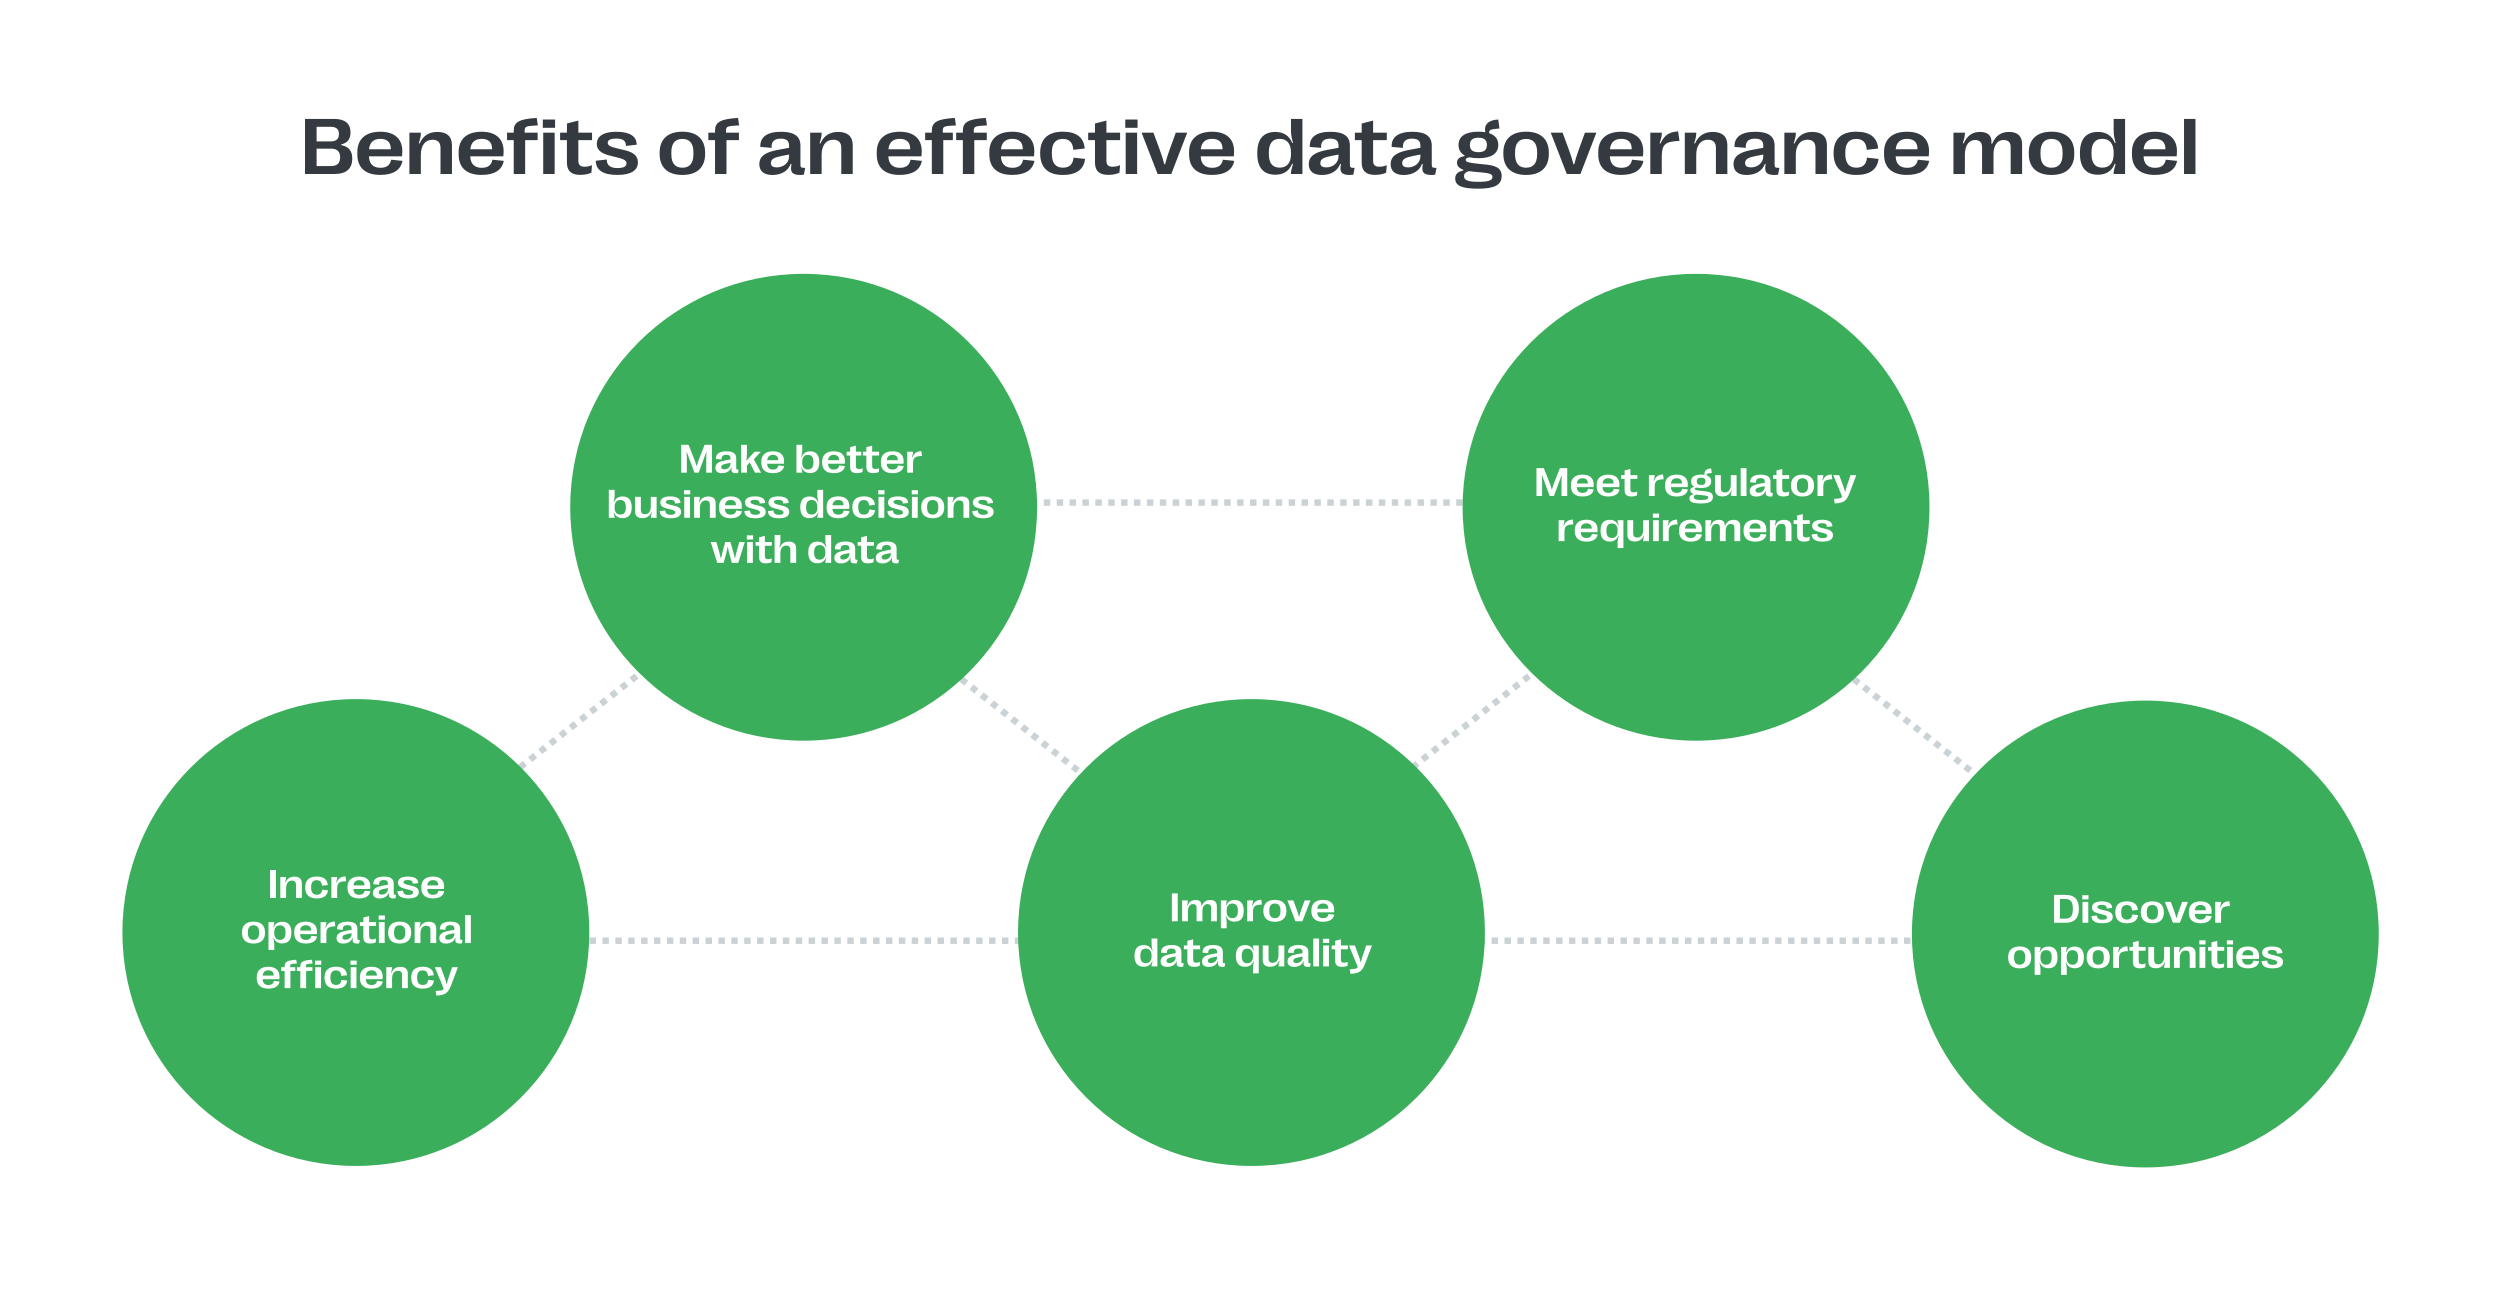 <?xml version="1.0" encoding="UTF-8"?>
<svg xmlns="http://www.w3.org/2000/svg" width="776" height="400" viewBox="0 0 776 400" fill="none">
  <rect width="776" height="400" fill="white"></rect>
  <line x1="320" y1="156" x2="454" y2="156" stroke="#CBD2D5" stroke-width="2" stroke-dasharray="2 2"></line>
  <line x1="459" y1="292" x2="593" y2="292" stroke="#CBD2D5" stroke-width="2" stroke-dasharray="2 2"></line>
  <line x1="183" y1="292" x2="317" y2="292" stroke="#CBD2D5" stroke-width="2" stroke-dasharray="2 2"></line>
  <line x1="161.383" y1="238.213" x2="198.383" y2="209.213" stroke="#CBD2D5" stroke-width="2" stroke-dasharray="2 2"></line>
  <line y1="-1" x2="47.011" y2="-1" transform="matrix(0.787 0.617 0.617 -0.787 299 210)" stroke="#CBD2D5" stroke-width="2" stroke-dasharray="2 2"></line>
  <line x1="438.383" y1="238.213" x2="475.383" y2="209.213" stroke="#CBD2D5" stroke-width="2" stroke-dasharray="2 2"></line>
  <line y1="-1" x2="47.011" y2="-1" transform="matrix(0.787 0.617 0.617 -0.787 576 210)" stroke="#CBD2D5" stroke-width="2" stroke-dasharray="2 2"></line>
  <circle cx="249.457" cy="157.457" r="72.457" fill="#3BAE5B"></circle>
  <path d="M213.191 146.72H211.441V138.064H213.722L215.478 142.504C215.726 143.128 215.936 143.765 216.165 144.587H216.294C216.529 143.765 216.74 143.128 216.981 142.51L218.712 138.064H220.993V146.72H219.213V142.374C219.213 141.749 219.231 141.218 219.305 140.457L219.182 140.439L216.869 146.72H215.553L213.234 140.432L213.104 140.451C213.172 141.218 213.191 141.749 213.191 142.374V146.72ZM224.091 146.881C222.787 146.881 222.057 146.269 222.057 145.199V145.174C222.057 143.814 223.219 143.258 224.975 142.93L226.731 142.609V142.244C226.731 141.496 226.311 141.168 225.42 141.168C224.425 141.168 223.918 141.619 223.992 142.615L222.218 142.466C222.125 140.958 223.244 140.086 225.457 140.086C227.541 140.086 228.518 140.791 228.518 142.262V145.236C228.518 145.694 228.604 145.756 229.266 145.768L229.056 146.837C228.907 146.862 228.722 146.881 228.543 146.881C227.127 146.881 226.879 146.361 227.114 145.162L226.991 145.131C226.595 146.232 225.538 146.881 224.091 146.881ZM224.808 145.687C225.835 145.687 226.731 144.97 226.731 143.969V143.666L225.587 143.888C224.45 144.111 223.875 144.358 223.875 145.001V145.026C223.875 145.471 224.202 145.687 224.808 145.687ZM231.845 146.72H230.045V138.064H231.845V140.816C231.845 141.626 231.795 142.139 231.647 142.868L231.752 142.924L234.206 140.228H236.154L233.99 142.578L236.24 146.72H234.367L232.716 143.567L231.845 144.482V146.72ZM241.62 144.476L243.406 144.661C243.122 146.126 241.923 146.868 239.901 146.868C237.601 146.868 236.309 145.762 236.309 143.653V143.295C236.309 141.236 237.601 140.08 239.926 140.08C242.139 140.08 243.382 141.187 243.382 143.14C243.382 143.406 243.363 143.647 243.332 143.95H238.133C238.176 145.174 238.844 145.749 239.938 145.749C240.872 145.749 241.453 145.378 241.62 144.476ZM239.932 141.199C238.868 141.199 238.244 141.762 238.145 142.837H241.564V142.738C241.564 141.743 240.989 141.199 239.932 141.199ZM251.476 146.837C250.14 146.837 249.269 146.219 248.83 145.1L248.7 145.143C248.91 145.824 249.021 146.361 249.028 146.72H247.21V138.064H249.009V139.826C249.009 140.507 248.916 141.057 248.694 141.805L248.817 141.854C249.256 140.741 250.134 140.099 251.476 140.099C253.331 140.099 254.307 141.23 254.307 143.394V143.548C254.307 145.706 253.331 146.837 251.476 146.837ZM250.796 145.725C251.909 145.725 252.496 145.014 252.496 143.61V143.326C252.496 141.916 251.909 141.199 250.796 141.199C249.64 141.199 249.009 141.953 249.009 143.357V143.579C249.009 144.977 249.64 145.725 250.796 145.725ZM260.503 144.476L262.29 144.661C262.005 146.126 260.806 146.868 258.784 146.868C256.484 146.868 255.192 145.762 255.192 143.653V143.295C255.192 141.236 256.484 140.08 258.809 140.08C261.022 140.08 262.265 141.187 262.265 143.14C262.265 143.406 262.246 143.647 262.215 143.95H257.016C257.059 145.174 257.727 145.749 258.821 145.749C259.755 145.749 260.336 145.378 260.503 144.476ZM258.815 141.199C257.752 141.199 257.127 141.762 257.028 142.837H260.447V142.738C260.447 141.743 259.872 141.199 258.815 141.199ZM265.944 146.862C264.553 146.862 263.867 146.238 263.867 144.927V141.403H262.797V140.228H263.867V138.788L265.666 138.324V140.228H267.335V141.403H265.666V144.63C265.666 145.31 265.975 145.595 266.63 145.595C266.995 145.595 267.409 145.508 267.811 145.341L267.712 146.522C267.261 146.732 266.63 146.862 265.944 146.862ZM270.99 146.862C269.598 146.862 268.912 146.238 268.912 144.927V141.403H267.843V140.228H268.912V138.788L270.711 138.324V140.228H272.863V141.403H270.711V144.63C270.711 145.31 271.02 145.582 271.676 145.582C272.041 145.582 272.455 145.508 272.857 145.341L272.758 146.522C272.306 146.732 271.676 146.862 270.99 146.862ZM278.731 144.476L280.517 144.661C280.233 146.126 279.034 146.868 277.012 146.868C274.712 146.868 273.42 145.762 273.42 143.653V143.295C273.42 141.236 274.712 140.08 277.037 140.08C279.25 140.08 280.493 141.187 280.493 143.14C280.493 143.406 280.474 143.647 280.443 143.95H275.244C275.287 145.174 275.955 145.749 277.049 145.749C277.983 145.749 278.564 145.378 278.731 144.476ZM277.043 141.199C275.979 141.199 275.355 141.762 275.256 142.837H278.675V142.738C278.675 141.743 278.1 141.199 277.043 141.199ZM283.399 146.72H281.6V140.228H283.405C283.418 140.673 283.35 141.02 283.059 141.885L283.176 141.941C283.844 140.593 284.518 140.136 285.971 140.024L286.181 141.52C283.9 141.613 283.399 142.077 283.399 144.018V146.72ZM193.244 160.837C191.909 160.837 191.037 160.219 190.598 159.1L190.468 159.143C190.678 159.824 190.79 160.361 190.796 160.72H188.978V152.064H190.777V153.826C190.777 154.507 190.684 155.057 190.462 155.805L190.585 155.854C191.024 154.741 191.902 154.099 193.244 154.099C195.099 154.099 196.076 155.23 196.076 157.394V157.548C196.076 159.706 195.099 160.837 193.244 160.837ZM192.564 159.725C193.677 159.725 194.264 159.014 194.264 157.61V157.326C194.264 155.916 193.677 155.199 192.564 155.199C191.408 155.199 190.777 155.953 190.777 157.357V157.579C190.777 158.977 191.408 159.725 192.564 159.725ZM202.011 154.228H203.81V160.72H202.005C202.005 160.238 202.092 159.799 202.345 159.063L202.215 159.007C201.659 160.244 200.75 160.837 199.402 160.837C197.919 160.837 197.121 160.12 197.121 158.76V154.228H198.92V158.327C198.92 159.168 199.341 159.613 200.188 159.613C201.325 159.613 202.011 158.704 202.011 157.245V154.228ZM208.194 160.868C205.932 160.868 204.819 160.133 204.782 158.643L206.513 158.445C206.5 159.354 207.088 159.793 208.188 159.793C209.122 159.793 209.623 159.551 209.623 159.075C209.623 158.531 209.054 158.346 208.04 158.092L207.02 157.839C206 157.585 204.949 157.134 204.949 156.027C204.949 154.797 205.969 154.086 208.009 154.086C210.148 154.086 211.212 154.791 211.218 156.12L209.524 156.312C209.555 155.465 209.023 155.156 208.009 155.156C207.131 155.156 206.667 155.366 206.667 155.817C206.667 156.25 207.143 156.466 208.17 156.701L209.184 156.942C210.21 157.184 211.409 157.573 211.409 158.896C211.409 160.151 210.346 160.868 208.194 160.868ZM214.254 153.462H212.325V152.163H214.254V153.462ZM214.186 160.72H212.387V154.228H214.186V160.72ZM217.253 160.72H215.454V154.228H217.259C217.259 154.711 217.173 155.15 216.925 155.885L217.049 155.941C217.605 154.704 218.514 154.111 219.862 154.111C221.346 154.111 222.143 154.828 222.143 156.188V160.72H220.344V156.621C220.344 155.78 219.924 155.335 219.077 155.335C217.939 155.335 217.253 156.244 217.253 157.703V160.72ZM228.5 158.476L230.286 158.661C230.002 160.126 228.802 160.868 226.781 160.868C224.481 160.868 223.189 159.762 223.189 157.653V157.295C223.189 155.236 224.481 154.08 226.806 154.08C229.019 154.08 230.262 155.187 230.262 157.14C230.262 157.406 230.243 157.647 230.212 157.95H225.013C225.056 159.174 225.724 159.749 226.818 159.749C227.751 159.749 228.333 159.378 228.5 158.476ZM226.812 155.199C225.748 155.199 225.124 155.762 225.025 156.837H228.444V156.738C228.444 155.743 227.869 155.199 226.812 155.199ZM234.472 160.868C232.21 160.868 231.097 160.133 231.06 158.643L232.791 158.445C232.778 159.354 233.366 159.793 234.466 159.793C235.4 159.793 235.901 159.551 235.901 159.075C235.901 158.531 235.332 158.346 234.318 158.092L233.298 157.839C232.278 157.585 231.227 157.134 231.227 156.027C231.227 154.797 232.247 154.086 234.287 154.086C236.426 154.086 237.49 154.791 237.496 156.12L235.802 156.312C235.833 155.465 235.301 155.156 234.287 155.156C233.409 155.156 232.945 155.366 232.945 155.817C232.945 156.25 233.421 156.466 234.448 156.701L235.462 156.942C236.488 157.184 237.687 157.573 237.687 158.896C237.687 160.151 236.624 160.868 234.472 160.868ZM241.781 160.868C239.518 160.868 238.405 160.133 238.368 158.643L240.099 158.445C240.087 159.354 240.674 159.793 241.775 159.793C242.708 159.793 243.209 159.551 243.209 159.075C243.209 158.531 242.64 158.346 241.626 158.092L240.606 157.839C239.586 157.585 238.535 157.134 238.535 156.027C238.535 154.797 239.555 154.086 241.595 154.086C243.734 154.086 244.798 154.791 244.804 156.12L243.11 156.312C243.141 155.465 242.609 155.156 241.595 155.156C240.717 155.156 240.254 155.366 240.254 155.817C240.254 156.25 240.73 156.466 241.756 156.701L242.77 156.942C243.796 157.184 244.996 157.573 244.996 158.896C244.996 160.151 243.932 160.868 241.781 160.868ZM251.235 160.837C249.38 160.837 248.403 159.706 248.403 157.548V157.394C248.403 155.23 249.38 154.111 251.235 154.111C252.577 154.111 253.455 154.741 253.893 155.854L254.017 155.805C253.795 155.057 253.702 154.507 253.702 153.826V152.064H255.501V160.72H253.683C253.689 160.361 253.801 159.824 254.011 159.143L253.881 159.1C253.442 160.219 252.57 160.837 251.235 160.837ZM251.915 159.725C253.077 159.725 253.702 158.977 253.702 157.579V157.357C253.702 155.953 253.077 155.199 251.915 155.199C250.802 155.199 250.221 155.916 250.221 157.326V157.61C250.221 159.014 250.802 159.725 251.915 159.725ZM261.888 158.476L263.675 158.661C263.39 160.126 262.191 160.868 260.169 160.868C257.869 160.868 256.577 159.762 256.577 157.653V157.295C256.577 155.236 257.869 154.08 260.194 154.08C262.407 154.08 263.65 155.187 263.65 157.14C263.65 157.406 263.631 157.647 263.601 157.95H258.401C258.444 159.174 259.112 159.749 260.206 159.749C261.14 159.749 261.721 159.378 261.888 158.476ZM260.2 155.199C259.137 155.199 258.512 155.762 258.413 156.837H261.832V156.738C261.832 155.743 261.257 155.199 260.2 155.199ZM268.139 160.875C265.784 160.875 264.566 159.712 264.566 157.487V157.406C264.566 155.218 265.796 154.074 268.133 154.074C270.284 154.074 271.434 154.983 271.57 156.72L269.777 156.924C269.697 155.774 269.159 155.211 268.127 155.211C266.995 155.211 266.408 155.91 266.408 157.295V157.598C266.408 159.014 267.002 159.731 268.145 159.731C269.165 159.731 269.734 159.193 269.808 158.154L271.626 158.352C271.447 160.009 270.26 160.875 268.139 160.875ZM274.551 153.462H272.622V152.163H274.551V153.462ZM274.483 160.72H272.684V154.228H274.483V160.72ZM278.867 160.868C276.604 160.868 275.491 160.133 275.454 158.643L277.185 158.445C277.173 159.354 277.76 159.793 278.861 159.793C279.794 159.793 280.295 159.551 280.295 159.075C280.295 158.531 279.726 158.346 278.712 158.092L277.692 157.839C276.672 157.585 275.621 157.134 275.621 156.027C275.621 154.797 276.641 154.086 278.681 154.086C280.821 154.086 281.884 154.791 281.89 156.12L280.196 156.312C280.227 155.465 279.695 155.156 278.681 155.156C277.804 155.156 277.34 155.366 277.34 155.817C277.34 156.25 277.816 156.466 278.842 156.701L279.856 156.942C280.882 157.184 282.082 157.573 282.082 158.896C282.082 160.151 281.018 160.868 278.867 160.868ZM284.926 153.462H282.997V152.163H284.926V153.462ZM284.858 160.72H283.059V154.228H284.858V160.72ZM289.514 160.875C287.258 160.875 285.935 159.737 285.935 157.561V157.388C285.935 155.211 287.258 154.074 289.514 154.074C291.759 154.074 293.088 155.211 293.088 157.388V157.561C293.088 159.737 291.759 160.875 289.514 160.875ZM289.514 159.737C290.603 159.737 291.246 159.082 291.246 157.653V157.295C291.246 155.867 290.603 155.211 289.514 155.211C288.42 155.211 287.777 155.867 287.777 157.295V157.653C287.777 159.082 288.42 159.737 289.514 159.737ZM295.963 160.72H294.164V154.228H295.97C295.97 154.711 295.883 155.15 295.636 155.885L295.759 155.941C296.316 154.704 297.225 154.111 298.572 154.111C300.056 154.111 300.854 154.828 300.854 156.188V160.72H299.055V156.621C299.055 155.78 298.634 155.335 297.787 155.335C296.65 155.335 295.963 156.244 295.963 157.703V160.72ZM305.207 160.868C302.944 160.868 301.831 160.133 301.794 158.643L303.525 158.445C303.513 159.354 304.1 159.793 305.201 159.793C306.134 159.793 306.635 159.551 306.635 159.075C306.635 158.531 306.066 158.346 305.052 158.092L304.032 157.839C303.012 157.585 301.961 157.134 301.961 156.027C301.961 154.797 302.981 154.086 305.021 154.086C307.16 154.086 308.224 154.791 308.23 156.12L306.536 156.312C306.567 155.465 306.035 155.156 305.021 155.156C304.143 155.156 303.68 155.366 303.68 155.817C303.68 156.25 304.156 156.466 305.182 156.701L306.196 156.942C307.222 157.184 308.422 157.573 308.422 158.896C308.422 160.151 307.358 160.868 305.207 160.868ZM224.617 174.72H222.639L220.605 168.228H222.36L223.282 171.443C223.461 172.061 223.584 172.575 223.708 173.218H223.832C223.949 172.575 224.061 172.074 224.234 171.449L225.118 168.228H226.725L227.646 171.462C227.819 172.086 227.943 172.581 228.054 173.211H228.184C228.296 172.581 228.413 172.074 228.586 171.449L229.483 168.228H231.183L229.155 174.72H227.17L226.323 171.629C226.187 171.153 226.076 170.609 225.952 169.848H225.829C225.711 170.609 225.594 171.159 225.464 171.635L224.617 174.72ZM233.755 167.462H231.826V166.163H233.755V167.462ZM233.687 174.72H231.888V168.228H233.687V174.72ZM237.688 174.862C236.297 174.862 235.611 174.238 235.611 172.927V169.403H234.541V168.228H235.611V166.788L237.41 166.324V168.228H239.561V169.403H237.41V172.63C237.41 173.31 237.719 173.582 238.374 173.582C238.739 173.582 239.153 173.508 239.555 173.341L239.456 174.522C239.005 174.732 238.374 174.862 237.688 174.862ZM242.233 174.72H240.434V166.064H242.233V168.068C242.233 168.68 242.14 169.193 241.899 169.885L242.029 169.935C242.567 168.704 243.482 168.111 244.842 168.111C246.319 168.111 247.123 168.828 247.123 170.188V174.72H245.324V170.621C245.324 169.78 244.904 169.347 244.057 169.347C242.913 169.347 242.233 170.244 242.233 171.703V174.72ZM253.721 174.837C251.866 174.837 250.889 173.706 250.889 171.548V171.394C250.889 169.23 251.866 168.111 253.721 168.111C255.063 168.111 255.94 168.741 256.379 169.854L256.503 169.805C256.28 169.057 256.188 168.507 256.188 167.826V166.064H257.987V174.72H256.169C256.175 174.361 256.287 173.824 256.497 173.143L256.367 173.1C255.928 174.219 255.056 174.837 253.721 174.837ZM254.401 173.725C255.563 173.725 256.188 172.977 256.188 171.579V171.357C256.188 169.953 255.563 169.199 254.401 169.199C253.288 169.199 252.707 169.916 252.707 171.326V171.61C252.707 173.014 253.288 173.725 254.401 173.725ZM261.017 174.881C259.712 174.881 258.983 174.269 258.983 173.199V173.174C258.983 171.814 260.145 171.258 261.901 170.93L263.657 170.609V170.244C263.657 169.496 263.236 169.168 262.346 169.168C261.351 169.168 260.844 169.619 260.918 170.615L259.144 170.466C259.051 168.958 260.17 168.086 262.383 168.086C264.467 168.086 265.444 168.791 265.444 170.262V173.236C265.444 173.694 265.53 173.756 266.192 173.768L265.981 174.837C265.833 174.862 265.648 174.881 265.468 174.881C264.052 174.881 263.805 174.361 264.04 173.162L263.916 173.131C263.521 174.232 262.464 174.881 261.017 174.881ZM261.734 173.687C262.76 173.687 263.657 172.97 263.657 171.969V171.666L262.513 171.888C261.375 172.111 260.801 172.358 260.801 173.001V173.026C260.801 173.471 261.128 173.687 261.734 173.687ZM269.37 174.862C267.979 174.862 267.293 174.238 267.293 172.927V169.403H266.223V168.228H267.293V166.788L269.092 166.324V168.228H271.243V169.403H269.092V172.63C269.092 173.31 269.401 173.582 270.056 173.582C270.421 173.582 270.835 173.508 271.237 173.341L271.138 174.522C270.687 174.732 270.056 174.862 269.37 174.862ZM273.878 174.881C272.573 174.881 271.844 174.269 271.844 173.199V173.174C271.844 171.814 273.006 171.258 274.762 170.93L276.518 170.609V170.244C276.518 169.496 276.097 169.168 275.207 169.168C274.212 169.168 273.705 169.619 273.779 170.615L272.004 170.466C271.912 168.958 273.031 168.086 275.244 168.086C277.328 168.086 278.304 168.791 278.304 170.262V173.236C278.304 173.694 278.391 173.756 279.052 173.768L278.842 174.837C278.694 174.862 278.508 174.881 278.329 174.881C276.913 174.881 276.666 174.361 276.901 173.162L276.777 173.131C276.382 174.232 275.324 174.881 273.878 174.881ZM274.595 173.687C275.621 173.687 276.518 172.97 276.518 171.969V171.666L275.374 171.888C274.236 172.111 273.661 172.358 273.661 173.001V173.026C273.661 173.471 273.989 173.687 274.595 173.687Z" fill="white"></path>
  <circle cx="526.457" cy="157.457" r="72.457" fill="#3BAE5B"></circle>
  <path d="M478.665 153.966H476.915V145.31H479.197L480.953 149.749C481.2 150.374 481.41 151.01 481.639 151.833H481.769C482.004 151.01 482.214 150.374 482.455 149.755L484.186 145.31H486.467V153.966H484.687V149.619C484.687 148.995 484.705 148.463 484.779 147.703L484.656 147.684L482.344 153.966H481.027L478.708 147.678L478.578 147.697C478.646 148.463 478.665 148.995 478.665 149.619V153.966ZM492.922 151.721L494.709 151.907C494.425 153.372 493.225 154.114 491.204 154.114C488.904 154.114 487.612 153.007 487.612 150.899V150.541C487.612 148.482 488.904 147.326 491.228 147.326C493.442 147.326 494.684 148.432 494.684 150.386C494.684 150.652 494.666 150.893 494.635 151.196H489.436C489.479 152.42 490.146 152.995 491.241 152.995C492.174 152.995 492.756 152.624 492.922 151.721ZM491.235 148.445C490.171 148.445 489.547 149.007 489.448 150.083H492.867V149.984C492.867 148.989 492.292 148.445 491.235 148.445ZM500.911 151.721L502.698 151.907C502.413 153.372 501.214 154.114 499.192 154.114C496.892 154.114 495.6 153.007 495.6 150.899V150.541C495.6 148.482 496.892 147.326 499.217 147.326C501.43 147.326 502.673 148.432 502.673 150.386C502.673 150.652 502.654 150.893 502.623 151.196H497.424C497.467 152.42 498.135 152.995 499.229 152.995C500.163 152.995 500.744 152.624 500.911 151.721ZM499.223 148.445C498.16 148.445 497.535 149.007 497.436 150.083H500.855V149.984C500.855 148.989 500.28 148.445 499.223 148.445ZM506.352 154.108C504.961 154.108 504.275 153.483 504.275 152.173V148.649H503.205V147.474H504.275V146.034L506.074 145.57V147.474H508.225V148.649H506.074V151.876C506.074 152.556 506.383 152.828 507.038 152.828C507.403 152.828 507.817 152.754 508.219 152.587L508.12 153.768C507.669 153.978 507.038 154.108 506.352 154.108ZM513.618 153.966H511.819V147.474H513.624C513.636 147.919 513.568 148.265 513.278 149.131L513.395 149.187C514.063 147.839 514.737 147.381 516.19 147.27L516.4 148.766C514.118 148.859 513.618 149.323 513.618 151.264V153.966ZM522.144 151.721L523.931 151.907C523.646 153.372 522.447 154.114 520.425 154.114C518.125 154.114 516.833 153.007 516.833 150.899V150.541C516.833 148.482 518.125 147.326 520.45 147.326C522.663 147.326 523.906 148.432 523.906 150.386C523.906 150.652 523.887 150.893 523.856 151.196H518.657C518.7 152.42 519.368 152.995 520.462 152.995C521.396 152.995 521.977 152.624 522.144 151.721ZM520.456 148.445C519.393 148.445 518.768 149.007 518.669 150.083H522.088V149.984C522.088 148.989 521.513 148.445 520.456 148.445ZM527.733 152.334L529.106 152.476C530.472 152.612 531.684 152.89 531.684 154.269C531.684 155.678 530.621 156.278 527.95 156.278C525.409 156.278 524.383 155.802 524.383 154.677C524.383 154.04 524.741 153.607 525.656 153.422V153.31C525.032 153.082 524.661 152.729 524.661 152.191C524.661 151.629 525.05 151.276 525.854 151.165V151.048C525.223 150.695 524.902 150.145 524.902 149.403C524.902 148.049 525.99 147.32 528.036 147.32C528.432 147.32 528.791 147.344 529.112 147.4C528.871 146.262 529.539 145.477 531.146 145.403L531.338 146.819C529.996 146.918 529.662 147.01 529.718 147.548C530.664 147.864 531.152 148.488 531.152 149.403C531.152 150.757 530.077 151.487 528.036 151.487C527.523 151.487 527.066 151.443 526.676 151.351C526.219 151.4 526.033 151.517 526.033 151.74C526.033 152.043 526.361 152.191 527.733 152.334ZM528.036 148.265C527.121 148.265 526.689 148.63 526.689 149.403C526.689 150.182 527.121 150.541 528.036 150.541C528.939 150.541 529.366 150.182 529.366 149.403C529.366 148.63 528.939 148.265 528.036 148.265ZM528.049 155.202C529.65 155.202 530.237 154.961 530.237 154.436C530.237 154.015 529.897 153.842 528.506 153.718L527.121 153.595C526.911 153.576 526.713 153.551 526.528 153.521C525.959 153.7 525.761 153.953 525.761 154.306C525.761 154.949 526.398 155.202 528.049 155.202ZM537.243 147.474H539.042V153.966H537.237C537.237 153.483 537.323 153.045 537.577 152.309L537.447 152.253C536.89 153.49 535.982 154.083 534.634 154.083C533.15 154.083 532.352 153.366 532.352 152.006V147.474H534.151V151.573C534.151 152.414 534.572 152.859 535.419 152.859C536.556 152.859 537.243 151.95 537.243 150.491V147.474ZM542.109 153.966H540.31V145.31H542.109V153.966ZM545.139 154.126C543.834 154.126 543.105 153.514 543.105 152.445V152.42C543.105 151.06 544.267 150.503 546.023 150.176L547.779 149.854V149.49C547.779 148.741 547.359 148.414 546.468 148.414C545.473 148.414 544.966 148.865 545.04 149.861L543.266 149.712C543.173 148.204 544.292 147.332 546.505 147.332C548.589 147.332 549.566 148.037 549.566 149.508V152.482C549.566 152.939 549.652 153.001 550.314 153.014L550.104 154.083C549.955 154.108 549.77 154.126 549.59 154.126C548.175 154.126 547.927 153.607 548.162 152.408L548.039 152.377C547.643 153.477 546.586 154.126 545.139 154.126ZM545.856 152.933C546.882 152.933 547.779 152.216 547.779 151.214V150.912L546.635 151.134C545.498 151.357 544.923 151.604 544.923 152.247V152.272C544.923 152.717 545.25 152.933 545.856 152.933ZM553.492 154.108C552.101 154.108 551.415 153.483 551.415 152.173V148.649H550.345V147.474H551.415V146.034L553.214 145.57V147.474H555.365V148.649H553.214V151.876C553.214 152.556 553.523 152.828 554.178 152.828C554.543 152.828 554.957 152.754 555.359 152.587L555.26 153.768C554.809 153.978 554.178 154.108 553.492 154.108ZM559.502 154.12C557.246 154.12 555.922 152.983 555.922 150.806V150.633C555.922 148.457 557.246 147.32 559.502 147.32C561.746 147.32 563.076 148.457 563.076 150.633V150.806C563.076 152.983 561.746 154.12 559.502 154.12ZM559.502 152.983C560.59 152.983 561.233 152.327 561.233 150.899V150.541C561.233 149.112 560.59 148.457 559.502 148.457C558.408 148.457 557.765 149.112 557.765 150.541V150.899C557.765 152.327 558.408 152.983 559.502 152.983ZM565.951 153.966H564.152V147.474H565.957C565.97 147.919 565.902 148.265 565.611 149.131L565.728 149.187C566.396 147.839 567.07 147.381 568.523 147.27L568.733 148.766C566.452 148.859 565.951 149.323 565.951 151.264V153.966ZM569.5 156.278L569.303 154.844L570.44 154.757C571.343 154.689 571.572 154.553 571.67 154.293L571.757 154.028L569.037 147.474H570.891L572.184 150.973C572.388 151.53 572.53 152.031 572.647 152.606H572.771C572.895 152.031 573.031 151.53 573.222 150.973L574.403 147.474H576.196L574.026 153.224C573.099 155.561 572.227 156.123 569.5 156.278ZM485.603 167.966H483.804V161.474H485.609C485.621 161.919 485.553 162.265 485.263 163.131L485.38 163.187C486.048 161.839 486.722 161.381 488.175 161.27L488.385 162.766C486.103 162.859 485.603 163.323 485.603 165.264V167.966ZM494.129 165.721L495.916 165.907C495.631 167.372 494.432 168.114 492.41 168.114C490.11 168.114 488.818 167.007 488.818 164.899V164.541C488.818 162.482 490.11 161.326 492.435 161.326C494.648 161.326 495.891 162.432 495.891 164.386C495.891 164.652 495.872 164.893 495.841 165.196H490.642C490.685 166.42 491.353 166.995 492.447 166.995C493.381 166.995 493.962 166.624 494.129 165.721ZM492.441 162.445C491.378 162.445 490.753 163.007 490.654 164.083H494.073V163.984C494.073 162.989 493.498 162.445 492.441 162.445ZM499.638 161.357C500.974 161.357 501.845 161.975 502.284 163.094L502.414 163.051C502.204 162.371 502.093 161.833 502.086 161.474H503.904V170.13H502.105V168.368C502.105 167.687 502.198 167.137 502.42 166.389L502.297 166.34C501.858 167.453 500.98 168.096 499.638 168.096C497.783 168.096 496.807 166.964 496.807 164.8V164.646C496.807 162.488 497.783 161.357 499.638 161.357ZM500.318 162.469C499.205 162.469 498.624 163.18 498.624 164.584V164.868C498.624 166.278 499.205 166.995 500.318 166.995C501.48 166.995 502.105 166.241 502.105 164.837V164.615C502.105 163.218 501.48 162.469 500.318 162.469ZM510.031 161.474H511.831V167.966H510.025C510.025 167.483 510.112 167.045 510.365 166.309L510.236 166.253C509.679 167.49 508.77 168.083 507.422 168.083C505.939 168.083 505.141 167.366 505.141 166.006V161.474H506.94V165.573C506.94 166.414 507.361 166.859 508.208 166.859C509.345 166.859 510.031 165.95 510.031 164.491V161.474ZM514.966 160.707H513.037V159.409H514.966V160.707ZM514.898 167.966H513.099V161.474H514.898V167.966ZM517.965 167.966H516.166V161.474H517.971C517.983 161.919 517.915 162.265 517.625 163.131L517.742 163.187C518.41 161.839 519.084 161.381 520.537 161.27L520.747 162.766C518.466 162.859 517.965 163.323 517.965 165.264V167.966ZM526.491 165.721L528.278 165.907C527.993 167.372 526.794 168.114 524.772 168.114C522.472 168.114 521.18 167.007 521.18 164.899V164.541C521.18 162.482 522.472 161.326 524.797 161.326C527.01 161.326 528.253 162.432 528.253 164.386C528.253 164.652 528.235 164.893 528.204 165.196H523.004C523.047 166.42 523.715 166.995 524.809 166.995C525.743 166.995 526.324 166.624 526.491 165.721ZM524.803 162.445C523.74 162.445 523.115 163.007 523.017 164.083H526.435V163.984C526.435 162.989 525.86 162.445 524.803 162.445ZM531.159 167.966H529.36V161.474H531.166C531.178 161.894 531.098 162.309 530.832 163.119L530.955 163.168C531.561 161.894 532.347 161.357 533.54 161.357C534.826 161.357 535.462 162.006 535.32 163.187L535.444 163.218C535.994 161.938 536.841 161.357 538.102 161.357C539.456 161.357 540.155 162.012 540.155 163.316V167.966H538.356V163.725C538.356 163.007 537.973 162.624 537.237 162.624C536.229 162.624 535.66 163.514 535.66 164.868V167.966H533.861V163.737C533.861 163.014 533.472 162.624 532.761 162.624C531.759 162.624 531.159 163.514 531.159 164.955V167.966ZM546.511 165.721L548.298 165.907C548.014 167.372 546.814 168.114 544.792 168.114C542.493 168.114 541.2 167.007 541.2 164.899V164.541C541.2 162.482 542.493 161.326 544.817 161.326C547.031 161.326 548.273 162.432 548.273 164.386C548.273 164.652 548.255 164.893 548.224 165.196H543.024C543.068 166.42 543.735 166.995 544.83 166.995C545.763 166.995 546.344 166.624 546.511 165.721ZM544.823 162.445C543.76 162.445 543.136 163.007 543.037 164.083H546.456V163.984C546.456 162.989 545.881 162.445 544.823 162.445ZM551.18 167.966H549.38V161.474H551.186C551.186 161.956 551.099 162.395 550.852 163.131L550.976 163.187C551.532 161.95 552.441 161.357 553.789 161.357C555.272 161.357 556.07 162.074 556.07 163.434V167.966H554.271V163.867C554.271 163.026 553.85 162.581 553.003 162.581C551.866 162.581 551.18 163.49 551.18 164.949V167.966ZM559.879 168.108C558.488 168.108 557.802 167.483 557.802 166.173V162.649H556.732V161.474H557.802V160.034L559.601 159.57V161.474H561.752V162.649H559.601V165.876C559.601 166.556 559.91 166.828 560.565 166.828C560.93 166.828 561.344 166.754 561.746 166.587L561.647 167.768C561.196 167.978 560.565 168.108 559.879 168.108ZM565.741 168.114C563.478 168.114 562.365 167.378 562.328 165.888L564.059 165.691C564.047 166.599 564.634 167.038 565.734 167.038C566.668 167.038 567.169 166.797 567.169 166.321C567.169 165.777 566.6 165.592 565.586 165.338L564.566 165.085C563.546 164.831 562.495 164.38 562.495 163.273C562.495 162.043 563.515 161.332 565.555 161.332C567.694 161.332 568.758 162.037 568.764 163.366L567.07 163.558C567.101 162.711 566.569 162.401 565.555 162.401C564.677 162.401 564.213 162.612 564.213 163.063C564.213 163.496 564.69 163.712 565.716 163.947L566.73 164.188C567.756 164.429 568.955 164.819 568.955 166.142C568.955 167.397 567.892 168.114 565.741 168.114Z" fill="white"></path>
  <circle cx="110.457" cy="289.457" r="72.457" fill="#3BAE5B"></circle>
  <path d="M85.656 278.72H83.833V270.064H85.656V278.72ZM88.804 278.72H87.005V272.228H88.81C88.81 272.711 88.724 273.15 88.476 273.885L88.6 273.941C89.156 272.704 90.065 272.111 91.413 272.111C92.897 272.111 93.694 272.828 93.694 274.188V278.72H91.895V274.621C91.895 273.78 91.475 273.335 90.628 273.335C89.49 273.335 88.804 274.244 88.804 275.703V278.72ZM98.313 278.875C95.958 278.875 94.74 277.712 94.74 275.487V275.406C94.74 273.218 95.97 272.074 98.307 272.074C100.458 272.074 101.608 272.983 101.744 274.72L99.951 274.924C99.871 273.774 99.333 273.211 98.301 273.211C97.169 273.211 96.582 273.91 96.582 275.295V275.598C96.582 277.014 97.176 277.731 98.319 277.731C99.34 277.731 99.908 277.193 99.982 276.154L101.8 276.352C101.621 278.009 100.434 278.875 98.313 278.875ZM104.657 278.72H102.858V272.228H104.663C104.676 272.673 104.608 273.02 104.317 273.885L104.434 273.941C105.102 272.593 105.776 272.136 107.229 272.024L107.439 273.52C105.158 273.613 104.657 274.077 104.657 276.018V278.72ZM113.183 276.476L114.97 276.661C114.686 278.126 113.486 278.868 111.465 278.868C109.165 278.868 107.872 277.762 107.872 275.653V275.295C107.872 273.236 109.165 272.08 111.489 272.08C113.703 272.08 114.945 273.187 114.945 275.14C114.945 275.406 114.927 275.647 114.896 275.95H109.696C109.74 277.174 110.407 277.749 111.502 277.749C112.435 277.749 113.016 277.378 113.183 276.476ZM111.495 273.199C110.432 273.199 109.808 273.762 109.709 274.837H113.128V274.738C113.128 273.743 112.553 273.199 111.495 273.199ZM117.777 278.881C116.473 278.881 115.743 278.269 115.743 277.199V277.174C115.743 275.814 116.906 275.258 118.662 274.93L120.417 274.609V274.244C120.417 273.496 119.997 273.168 119.107 273.168C118.111 273.168 117.604 273.619 117.679 274.615L115.904 274.466C115.811 272.958 116.93 272.086 119.144 272.086C121.227 272.086 122.204 272.791 122.204 274.262V277.236C122.204 277.694 122.291 277.756 122.952 277.768L122.742 278.837C122.594 278.862 122.408 278.881 122.229 278.881C120.813 278.881 120.566 278.361 120.801 277.162L120.677 277.131C120.281 278.232 119.224 278.881 117.777 278.881ZM118.495 277.687C119.521 277.687 120.417 276.97 120.417 275.969V275.666L119.274 275.888C118.136 276.111 117.561 276.358 117.561 277.001V277.026C117.561 277.471 117.889 277.687 118.495 277.687ZM126.786 278.868C124.523 278.868 123.41 278.133 123.373 276.643L125.104 276.445C125.092 277.354 125.679 277.793 126.78 277.793C127.713 277.793 128.214 277.551 128.214 277.075C128.214 276.531 127.645 276.346 126.631 276.092L125.611 275.839C124.591 275.585 123.54 275.134 123.54 274.027C123.54 272.797 124.56 272.086 126.6 272.086C128.74 272.086 129.803 272.791 129.809 274.12L128.115 274.312C128.146 273.465 127.614 273.156 126.6 273.156C125.723 273.156 125.259 273.366 125.259 273.817C125.259 274.25 125.735 274.466 126.761 274.701L127.775 274.942C128.801 275.184 130.001 275.573 130.001 276.896C130.001 278.151 128.937 278.868 126.786 278.868ZM136.097 276.476L137.884 276.661C137.6 278.126 136.4 278.868 134.379 278.868C132.079 278.868 130.787 277.762 130.787 275.653V275.295C130.787 273.236 132.079 272.08 134.403 272.08C136.617 272.08 137.859 273.187 137.859 275.14C137.859 275.406 137.841 275.647 137.81 275.95H132.61C132.654 277.174 133.321 277.749 134.416 277.749C135.349 277.749 135.93 277.378 136.097 276.476ZM134.41 273.199C133.346 273.199 132.722 273.762 132.623 274.837H136.042V274.738C136.042 273.743 135.467 273.199 134.41 273.199ZM78.688 292.875C76.431 292.875 75.108 291.737 75.108 289.561V289.388C75.108 287.211 76.431 286.074 78.688 286.074C80.932 286.074 82.261 287.211 82.261 289.388V289.561C82.261 291.737 80.932 292.875 78.688 292.875ZM78.688 291.737C79.776 291.737 80.419 291.082 80.419 289.653V289.295C80.419 287.867 79.776 287.211 78.688 287.211C77.594 287.211 76.951 287.867 76.951 289.295V289.653C76.951 291.082 77.594 291.737 78.688 291.737ZM87.604 286.111C89.458 286.111 90.435 287.242 90.435 289.4V289.555C90.435 291.718 89.458 292.837 87.604 292.837C86.262 292.837 85.384 292.207 84.945 291.094L84.822 291.143C85.044 291.892 85.137 292.442 85.137 293.122V294.884H83.338V286.228H85.155C85.149 286.587 85.038 287.125 84.828 287.805L84.957 287.848C85.396 286.729 86.268 286.111 87.604 286.111ZM86.924 287.224C85.767 287.224 85.137 287.972 85.137 289.369V289.592C85.137 290.995 85.767 291.749 86.924 291.749C88.036 291.749 88.624 291.032 88.624 289.623V289.338C88.624 287.935 88.036 287.224 86.924 287.224ZM96.631 290.476L98.417 290.661C98.133 292.126 96.934 292.868 94.912 292.868C92.612 292.868 91.32 291.762 91.32 289.653V289.295C91.32 287.236 92.612 286.08 94.937 286.08C97.15 286.08 98.393 287.187 98.393 289.14C98.393 289.406 98.374 289.647 98.343 289.95H93.144C93.187 291.174 93.855 291.749 94.949 291.749C95.883 291.749 96.464 291.378 96.631 290.476ZM94.943 287.199C93.879 287.199 93.255 287.762 93.156 288.837H96.575V288.738C96.575 287.743 96 287.199 94.943 287.199ZM101.299 292.72H99.5V286.228H101.305C101.318 286.673 101.25 287.02 100.959 287.885L101.076 287.941C101.744 286.593 102.418 286.136 103.871 286.024L104.081 287.52C101.8 287.613 101.299 288.077 101.299 290.018V292.72ZM106.505 292.881C105.201 292.881 104.471 292.269 104.471 291.199V291.174C104.471 289.814 105.634 289.258 107.389 288.93L109.145 288.609V288.244C109.145 287.496 108.725 287.168 107.835 287.168C106.839 287.168 106.332 287.619 106.406 288.615L104.632 288.466C104.539 286.958 105.658 286.086 107.872 286.086C109.955 286.086 110.932 286.791 110.932 288.262V291.236C110.932 291.694 111.018 291.756 111.68 291.768L111.47 292.837C111.321 292.862 111.136 292.881 110.957 292.881C109.541 292.881 109.294 292.361 109.529 291.162L109.405 291.131C109.009 292.232 107.952 292.881 106.505 292.881ZM107.222 291.687C108.249 291.687 109.145 290.97 109.145 289.969V289.666L108.001 289.888C106.864 290.111 106.289 290.358 106.289 291.001V291.026C106.289 291.471 106.617 291.687 107.222 291.687ZM114.858 292.862C113.467 292.862 112.781 292.238 112.781 290.927V287.403H111.712V286.228H112.781V284.788L114.58 284.324V286.228H116.732V287.403H114.58V290.63C114.58 291.31 114.889 291.582 115.545 291.582C115.909 291.582 116.324 291.508 116.726 291.341L116.627 292.522C116.175 292.732 115.545 292.862 114.858 292.862ZM119.471 285.462H117.542V284.163H119.471V285.462ZM119.403 292.72H117.604V286.228H119.403V292.72ZM124.059 292.875C121.803 292.875 120.48 291.737 120.48 289.561V289.388C120.48 287.211 121.803 286.074 124.059 286.074C126.303 286.074 127.633 287.211 127.633 289.388V289.561C127.633 291.737 126.303 292.875 124.059 292.875ZM124.059 291.737C125.147 291.737 125.79 291.082 125.79 289.653V289.295C125.79 287.867 125.147 287.211 124.059 287.211C122.965 287.211 122.322 287.867 122.322 289.295V289.653C122.322 291.082 122.965 291.737 124.059 291.737ZM130.508 292.72H128.709V286.228H130.514C130.514 286.711 130.428 287.15 130.18 287.885L130.304 287.941C130.861 286.704 131.769 286.111 133.117 286.111C134.601 286.111 135.398 286.828 135.398 288.188V292.72H133.599V288.621C133.599 287.78 133.179 287.335 132.332 287.335C131.194 287.335 130.508 288.244 130.508 289.703V292.72ZM138.398 292.881C137.093 292.881 136.364 292.269 136.364 291.199V291.174C136.364 289.814 137.526 289.258 139.282 288.93L141.038 288.609V288.244C141.038 287.496 140.617 287.168 139.727 287.168C138.731 287.168 138.224 287.619 138.299 288.615L136.524 288.466C136.432 286.958 137.551 286.086 139.764 286.086C141.847 286.086 142.824 286.791 142.824 288.262V291.236C142.824 291.694 142.911 291.756 143.572 291.768L143.362 292.837C143.214 292.862 143.028 292.881 142.849 292.881C141.433 292.881 141.186 292.361 141.421 291.162L141.297 291.131C140.901 292.232 139.844 292.881 138.398 292.881ZM139.115 291.687C140.141 291.687 141.038 290.97 141.038 289.969V289.666L139.894 289.888C138.756 290.111 138.181 290.358 138.181 291.001V291.026C138.181 291.471 138.509 291.687 139.115 291.687ZM146.151 292.72H144.352V284.064H146.151V292.72ZM85.001 304.476L86.787 304.661C86.503 306.126 85.303 306.868 83.282 306.868C80.982 306.868 79.69 305.762 79.69 303.653V303.295C79.69 301.236 80.982 300.08 83.306 300.08C85.52 300.08 86.763 301.187 86.763 303.14C86.763 303.406 86.744 303.647 86.713 303.95H81.513C81.557 305.174 82.225 305.749 83.319 305.749C84.252 305.749 84.834 305.378 85.001 304.476ZM83.313 301.199C82.249 301.199 81.625 301.762 81.526 302.837H84.945V302.738C84.945 301.743 84.37 301.199 83.313 301.199ZM90.145 306.72H88.346V301.403H87.295V300.228H88.346V299.913C88.346 298.578 89.18 298.077 91.963 297.91L92.136 299.085C90.095 299.19 90.027 299.221 90.071 300.228H91.647V301.403H90.145V306.72ZM95.017 306.72H93.218V301.403H92.167V300.228H93.218V299.913C93.218 298.578 94.053 298.077 96.835 297.91L97.008 299.085C94.968 299.19 94.9 299.221 94.943 300.228H96.977V301.403H95.017V306.72ZM99.717 299.462H97.788V298.163H99.717V299.462ZM99.649 306.72H97.85V300.228H99.649V306.72ZM104.298 306.875C101.943 306.875 100.725 305.712 100.725 303.487V303.406C100.725 301.218 101.955 300.074 104.292 300.074C106.444 300.074 107.594 300.983 107.73 302.72L105.937 302.924C105.856 301.774 105.319 301.211 104.286 301.211C103.155 301.211 102.567 301.91 102.567 303.295V303.598C102.567 305.014 103.161 305.731 104.305 305.731C105.325 305.731 105.894 305.193 105.968 304.154L107.785 304.352C107.606 306.009 106.419 306.875 104.298 306.875ZM110.71 299.462H108.781V298.163H110.71V299.462ZM110.642 306.72H108.843V300.228H110.642V306.72ZM117.029 304.476L118.816 304.661C118.532 306.126 117.332 306.868 115.311 306.868C113.011 306.868 111.719 305.762 111.719 303.653V303.295C111.719 301.236 113.011 300.08 115.335 300.08C117.549 300.08 118.791 301.187 118.791 303.14C118.791 303.406 118.773 303.647 118.742 303.95H113.542C113.586 305.174 114.253 305.749 115.348 305.749C116.281 305.749 116.862 305.378 117.029 304.476ZM115.342 301.199C114.278 301.199 113.654 301.762 113.555 302.837H116.974V302.738C116.974 301.743 116.399 301.199 115.342 301.199ZM121.698 306.72H119.899V300.228H121.704C121.704 300.711 121.617 301.15 121.37 301.885L121.494 301.941C122.05 300.704 122.959 300.111 124.307 300.111C125.791 300.111 126.588 300.828 126.588 302.188V306.72H124.789V302.621C124.789 301.78 124.369 301.335 123.522 301.335C122.384 301.335 121.698 302.244 121.698 303.703V306.72ZM131.207 306.875C128.852 306.875 127.634 305.712 127.634 303.487V303.406C127.634 301.218 128.864 300.074 131.201 300.074C133.352 300.074 134.502 300.983 134.638 302.72L132.845 302.924C132.765 301.774 132.227 301.211 131.195 301.211C130.063 301.211 129.476 301.91 129.476 303.295V303.598C129.476 305.014 130.069 305.731 131.213 305.731C132.233 305.731 132.802 305.193 132.876 304.154L134.694 304.352C134.515 306.009 133.328 306.875 131.207 306.875ZM135.436 309.032L135.239 307.598L136.376 307.511C137.279 307.443 137.508 307.307 137.607 307.048L137.693 306.782L134.973 300.228H136.828L138.12 303.728C138.324 304.284 138.466 304.785 138.583 305.36H138.707C138.831 304.785 138.967 304.284 139.158 303.728L140.339 300.228H142.132L139.962 305.978C139.035 308.315 138.163 308.878 135.436 309.032Z" fill="white"></path>
  <circle cx="388.457" cy="289.457" r="72.457" fill="#3BAE5B"></circle>
  <path d="M365.575 285.966H363.751V277.31H365.575V285.966ZM368.722 285.966H366.923V279.474H368.728C368.741 279.894 368.66 280.309 368.395 281.119L368.518 281.168C369.124 279.894 369.909 279.357 371.103 279.357C372.388 279.357 373.025 280.006 372.883 281.187L373.007 281.218C373.557 279.938 374.404 279.357 375.665 279.357C377.019 279.357 377.718 280.012 377.718 281.316V285.966H375.919V281.725C375.919 281.007 375.535 280.624 374.8 280.624C373.792 280.624 373.223 281.514 373.223 282.868V285.966H371.424V281.737C371.424 281.014 371.035 280.624 370.324 280.624C369.322 280.624 368.722 281.514 368.722 282.955V285.966ZM383.221 279.357C385.076 279.357 386.052 280.488 386.052 282.646V282.8C386.052 284.964 385.076 286.083 383.221 286.083C381.879 286.083 381.001 285.453 380.562 284.34L380.439 284.389C380.661 285.137 380.754 285.687 380.754 286.368V288.13H378.955V279.474H380.773C380.766 279.833 380.655 280.371 380.445 281.051L380.575 281.094C381.014 279.975 381.885 279.357 383.221 279.357ZM382.541 280.469C381.385 280.469 380.754 281.218 380.754 282.615V282.837C380.754 284.241 381.385 284.995 382.541 284.995C383.654 284.995 384.241 284.278 384.241 282.868V282.584C384.241 281.18 383.654 280.469 382.541 280.469ZM388.928 285.966H387.129V279.474H388.934C388.946 279.919 388.878 280.265 388.588 281.131L388.705 281.187C389.373 279.839 390.047 279.381 391.5 279.27L391.71 280.766C389.429 280.859 388.928 281.323 388.928 283.264V285.966ZM395.723 286.12C393.466 286.12 392.143 284.983 392.143 282.806V282.633C392.143 280.457 393.466 279.32 395.723 279.32C397.967 279.32 399.297 280.457 399.297 282.633V282.806C399.297 284.983 397.967 286.12 395.723 286.12ZM395.723 284.983C396.811 284.983 397.454 284.327 397.454 282.899V282.541C397.454 281.112 396.811 280.457 395.723 280.457C394.629 280.457 393.986 281.112 393.986 282.541V282.899C393.986 284.327 394.629 284.983 395.723 284.983ZM404.262 285.966H402.11L399.594 279.474H401.455L402.487 282.281C402.79 283.097 402.976 283.715 403.161 284.439H403.285C403.47 283.715 403.656 283.097 403.953 282.275L404.966 279.474H406.766L404.262 285.966ZM412.367 283.721L414.154 283.907C413.87 285.372 412.67 286.114 410.649 286.114C408.349 286.114 407.057 285.007 407.057 282.899V282.541C407.057 280.482 408.349 279.326 410.673 279.326C412.887 279.326 414.13 280.432 414.13 282.386C414.13 282.652 414.111 282.893 414.08 283.196H408.881C408.924 284.42 409.592 284.995 410.686 284.995C411.619 284.995 412.201 284.624 412.367 283.721ZM410.68 280.445C409.616 280.445 408.992 281.007 408.893 282.083H412.312V281.984C412.312 280.989 411.737 280.445 410.68 280.445ZM354.983 300.083C353.128 300.083 352.151 298.952 352.151 296.794V296.64C352.151 294.476 353.128 293.357 354.983 293.357C356.324 293.357 357.202 293.987 357.641 295.1L357.765 295.051C357.542 294.303 357.449 293.752 357.449 293.072V291.31H359.249V299.966H357.431C357.437 299.607 357.548 299.069 357.759 298.389L357.629 298.346C357.19 299.465 356.318 300.083 354.983 300.083ZM355.663 298.97C356.825 298.97 357.449 298.222 357.449 296.825V296.602C357.449 295.199 356.825 294.445 355.663 294.445C354.55 294.445 353.969 295.162 353.969 296.572V296.856C353.969 298.259 354.55 298.97 355.663 298.97ZM362.279 300.126C360.974 300.126 360.245 299.514 360.245 298.445V298.42C360.245 297.06 361.407 296.503 363.163 296.176L364.919 295.854V295.49C364.919 294.741 364.498 294.414 363.608 294.414C362.612 294.414 362.105 294.865 362.18 295.861L360.405 295.712C360.313 294.204 361.432 293.332 363.645 293.332C365.728 293.332 366.705 294.037 366.705 295.508V298.482C366.705 298.939 366.792 299.001 367.453 299.014L367.243 300.083C367.095 300.108 366.909 300.126 366.73 300.126C365.314 300.126 365.067 299.607 365.302 298.408L365.178 298.377C364.783 299.477 363.725 300.126 362.279 300.126ZM362.996 298.933C364.022 298.933 364.919 298.216 364.919 297.214V296.912L363.775 297.134C362.637 297.357 362.062 297.604 362.062 298.247V298.272C362.062 298.717 362.39 298.933 362.996 298.933ZM370.632 300.108C369.241 300.108 368.554 299.483 368.554 298.173V294.649H367.485V293.474H368.554V292.034L370.354 291.57V293.474H372.505V294.649H370.354V297.876C370.354 298.556 370.663 298.828 371.318 298.828C371.683 298.828 372.097 298.754 372.499 298.587L372.4 299.768C371.949 299.978 371.318 300.108 370.632 300.108ZM375.139 300.126C373.835 300.126 373.105 299.514 373.105 298.445V298.42C373.105 297.06 374.268 296.503 376.023 296.176L377.779 295.854V295.49C377.779 294.741 377.359 294.414 376.469 294.414C375.473 294.414 374.966 294.865 375.04 295.861L373.266 295.712C373.173 294.204 374.292 293.332 376.506 293.332C378.589 293.332 379.566 294.037 379.566 295.508V298.482C379.566 298.939 379.653 299.001 380.314 299.014L380.104 300.083C379.956 300.108 379.77 300.126 379.591 300.126C378.175 300.126 377.928 299.607 378.163 298.408L378.039 298.377C377.643 299.477 376.586 300.126 375.139 300.126ZM375.857 298.933C376.883 298.933 377.779 298.216 377.779 297.214V296.912L376.636 297.134C375.498 297.357 374.923 297.604 374.923 298.247V298.272C374.923 298.717 375.251 298.933 375.857 298.933ZM386.455 293.357C387.79 293.357 388.662 293.975 389.101 295.094L389.231 295.051C389.02 294.371 388.909 293.833 388.903 293.474H390.72V302.13H388.921V300.368C388.921 299.687 389.014 299.137 389.237 298.389L389.113 298.34C388.674 299.453 387.796 300.096 386.455 300.096C384.6 300.096 383.623 298.964 383.623 296.8V296.646C383.623 294.488 384.6 293.357 386.455 293.357ZM387.135 294.469C386.022 294.469 385.441 295.18 385.441 296.584V296.868C385.441 298.278 386.022 298.995 387.135 298.995C388.297 298.995 388.921 298.241 388.921 296.837V296.615C388.921 295.218 388.297 294.469 387.135 294.469ZM396.848 293.474H398.647V299.966H396.842C396.842 299.483 396.928 299.045 397.182 298.309L397.052 298.253C396.496 299.49 395.587 300.083 394.239 300.083C392.755 300.083 391.958 299.366 391.958 298.006V293.474H393.757V297.573C393.757 298.414 394.177 298.859 395.024 298.859C396.162 298.859 396.848 297.95 396.848 296.491V293.474ZM401.677 300.126C400.373 300.126 399.643 299.514 399.643 298.445V298.42C399.643 297.06 400.805 296.503 402.561 296.176L404.317 295.854V295.49C404.317 294.741 403.897 294.414 403.006 294.414C402.011 294.414 401.504 294.865 401.578 295.861L399.804 295.712C399.711 294.204 400.83 293.332 403.043 293.332C405.127 293.332 406.104 294.037 406.104 295.508V298.482C406.104 298.939 406.19 299.001 406.852 299.014L406.642 300.083C406.493 300.108 406.308 300.126 406.128 300.126C404.713 300.126 404.465 299.607 404.7 298.408L404.577 298.377C404.181 299.477 403.124 300.126 401.677 300.126ZM402.394 298.933C403.421 298.933 404.317 298.216 404.317 297.214V296.912L403.173 297.134C402.036 297.357 401.461 297.604 401.461 298.247V298.272C401.461 298.717 401.788 298.933 402.394 298.933ZM409.431 299.966H407.631V291.31H409.431V299.966ZM412.566 292.707H410.637V291.409H412.566V292.707ZM412.498 299.966H410.699V293.474H412.498V299.966ZM416.498 300.108C415.107 300.108 414.421 299.483 414.421 298.173V294.649H413.351V293.474H414.421V292.034L416.22 291.57V293.474H418.372V294.649H416.22V297.876C416.22 298.556 416.529 298.828 417.185 298.828C417.549 298.828 417.964 298.754 418.365 298.587L418.266 299.768C417.815 299.978 417.185 300.108 416.498 300.108ZM419.164 302.278L418.966 300.844L420.103 300.757C421.006 300.689 421.235 300.553 421.334 300.293L421.42 300.028L418.7 293.474H420.555L421.847 296.973C422.051 297.53 422.193 298.031 422.31 298.606H422.434C422.558 298.031 422.694 297.53 422.885 296.973L424.066 293.474H425.859L423.689 299.224C422.762 301.561 421.89 302.123 419.164 302.278Z" fill="white"></path>
  <circle cx="665.914" cy="289.917" r="72.457" fill="#3BAE5B"></circle>
  <path d="M641.22 286.426H637.578V277.77H641.22C643.928 277.77 645.282 279.211 645.282 282.092V282.116C645.282 284.985 643.928 286.426 641.22 286.426ZM639.402 279.044V285.146H641.121C642.679 285.146 643.402 284.268 643.402 282.327V281.875C643.402 279.928 642.679 279.044 641.121 279.044H639.402ZM648.269 279.167H646.34V277.869H648.269V279.167ZM648.201 286.426H646.401V279.934H648.201V286.426ZM652.585 286.574C650.322 286.574 649.209 285.838 649.172 284.348L650.903 284.15C650.891 285.059 651.478 285.498 652.578 285.498C653.512 285.498 654.013 285.257 654.013 284.781C654.013 284.237 653.444 284.052 652.43 283.798L651.41 283.545C650.39 283.291 649.339 282.84 649.339 281.733C649.339 280.503 650.359 279.792 652.399 279.792C654.538 279.792 655.602 280.497 655.608 281.826L653.914 282.018C653.945 281.171 653.413 280.861 652.399 280.861C651.521 280.861 651.057 281.072 651.057 281.523C651.057 281.956 651.534 282.172 652.56 282.407L653.574 282.648C654.6 282.889 655.799 283.279 655.799 284.602C655.799 285.857 654.736 286.574 652.585 286.574ZM660.159 286.58C657.803 286.58 656.585 285.418 656.585 283.192V283.112C656.585 280.923 657.816 279.779 660.153 279.779C662.304 279.779 663.454 280.688 663.59 282.426L661.797 282.63C661.717 281.48 661.179 280.917 660.146 280.917C659.015 280.917 658.428 281.616 658.428 283.001V283.303C658.428 284.719 659.021 285.436 660.165 285.436C661.185 285.436 661.754 284.899 661.828 283.86L663.646 284.058C663.466 285.715 662.279 286.58 660.159 286.58ZM668.091 286.58C665.835 286.58 664.512 285.443 664.512 283.266V283.093C664.512 280.917 665.835 279.779 668.091 279.779C670.336 279.779 671.665 280.917 671.665 283.093V283.266C671.665 285.443 670.336 286.58 668.091 286.58ZM668.091 285.443C669.18 285.443 669.823 284.787 669.823 283.359V283.001C669.823 281.572 669.18 280.917 668.091 280.917C666.997 280.917 666.354 281.572 666.354 283.001V283.359C666.354 284.787 666.997 285.443 668.091 285.443ZM676.63 286.426H674.479L671.962 279.934H673.823L674.856 282.741C675.159 283.557 675.344 284.175 675.53 284.899H675.653C675.839 284.175 676.024 283.557 676.321 282.735L677.335 279.934H679.134L676.63 286.426ZM684.736 284.181L686.523 284.367C686.238 285.832 685.039 286.574 683.017 286.574C680.717 286.574 679.425 285.467 679.425 283.359V283.001C679.425 280.942 680.717 279.786 683.042 279.786C685.255 279.786 686.498 280.892 686.498 282.846C686.498 283.112 686.479 283.353 686.448 283.656H681.249C681.292 284.88 681.96 285.455 683.054 285.455C683.988 285.455 684.569 285.084 684.736 284.181ZM683.048 280.905C681.985 280.905 681.36 281.467 681.261 282.543H684.68V282.444C684.68 281.449 684.105 280.905 683.048 280.905ZM689.404 286.426H687.605V279.934H689.41C689.423 280.379 689.355 280.725 689.064 281.591L689.182 281.647C689.849 280.299 690.523 279.841 691.976 279.73L692.186 281.226C689.905 281.319 689.404 281.783 689.404 283.724V286.426ZM626.906 300.58C624.65 300.58 623.327 299.443 623.327 297.266V297.093C623.327 294.917 624.65 293.779 626.906 293.779C629.151 293.779 630.48 294.917 630.48 297.093V297.266C630.48 299.443 629.151 300.58 626.906 300.58ZM626.906 299.443C627.994 299.443 628.637 298.787 628.637 297.359V297.001C628.637 295.572 627.994 294.917 626.906 294.917C625.812 294.917 625.169 295.572 625.169 297.001V297.359C625.169 298.787 625.812 299.443 626.906 299.443ZM635.822 293.817C637.677 293.817 638.654 294.948 638.654 297.106V297.26C638.654 299.424 637.677 300.543 635.822 300.543C634.48 300.543 633.602 299.913 633.164 298.8L633.04 298.849C633.262 299.597 633.355 300.147 633.355 300.828V302.59H631.556V293.934H633.374C633.368 294.293 633.256 294.83 633.046 295.511L633.176 295.554C633.615 294.435 634.487 293.817 635.822 293.817ZM635.142 294.929C633.986 294.929 633.355 295.677 633.355 297.075V297.297C633.355 298.701 633.986 299.455 635.142 299.455C636.255 299.455 636.842 298.738 636.842 297.328V297.044C636.842 295.64 636.255 294.929 635.142 294.929ZM643.996 293.817C645.851 293.817 646.827 294.948 646.827 297.106V297.26C646.827 299.424 645.851 300.543 643.996 300.543C642.654 300.543 641.776 299.913 641.337 298.8L641.214 298.849C641.436 299.597 641.529 300.147 641.529 300.828V302.59H639.73V293.934H641.548C641.541 294.293 641.43 294.83 641.22 295.511L641.35 295.554C641.789 294.435 642.66 293.817 643.996 293.817ZM643.316 294.929C642.16 294.929 641.529 295.677 641.529 297.075V297.297C641.529 298.701 642.16 299.455 643.316 299.455C644.429 299.455 645.016 298.738 645.016 297.328V297.044C645.016 295.64 644.429 294.929 643.316 294.929ZM651.292 300.58C649.035 300.58 647.712 299.443 647.712 297.266V297.093C647.712 294.917 649.035 293.779 651.292 293.779C653.536 293.779 654.865 294.917 654.865 297.093V297.266C654.865 299.443 653.536 300.58 651.292 300.58ZM651.292 299.443C652.38 299.443 653.023 298.787 653.023 297.359V297.001C653.023 295.572 652.38 294.917 651.292 294.917C650.198 294.917 649.555 295.572 649.555 297.001V297.359C649.555 298.787 650.198 299.443 651.292 299.443ZM657.741 300.426H655.942V293.934H657.747C657.759 294.379 657.691 294.725 657.401 295.591L657.518 295.647C658.186 294.299 658.86 293.841 660.313 293.73L660.523 295.226C658.242 295.319 657.741 295.783 657.741 297.724V300.426ZM664.128 300.568C662.737 300.568 662.051 299.943 662.051 298.633V295.109H660.981V293.934H662.051V292.494L663.85 292.03V293.934H666.001V295.109H663.85V298.336C663.85 299.016 664.159 299.288 664.814 299.288C665.179 299.288 665.593 299.214 665.995 299.047L665.896 300.228C665.445 300.438 664.814 300.568 664.128 300.568ZM671.733 293.934H673.532V300.426H671.727C671.727 299.943 671.813 299.504 672.067 298.769L671.937 298.713C671.381 299.95 670.472 300.543 669.124 300.543C667.64 300.543 666.843 299.826 666.843 298.466V293.934H668.642V298.033C668.642 298.874 669.062 299.319 669.909 299.319C671.047 299.319 671.733 298.41 671.733 296.951V293.934ZM676.599 300.426H674.8V293.934H676.605C676.605 294.416 676.519 294.855 676.271 295.591L676.395 295.647C676.952 294.41 677.86 293.817 679.208 293.817C680.692 293.817 681.49 294.534 681.49 295.894V300.426H679.69V296.327C679.69 295.486 679.27 295.041 678.423 295.041C677.285 295.041 676.599 295.95 676.599 297.409V300.426ZM684.594 293.167H682.665V291.869H684.594V293.167ZM684.526 300.426H682.727V293.934H684.526V300.426ZM688.526 300.568C687.135 300.568 686.449 299.943 686.449 298.633V295.109H685.38V293.934H686.449V292.494L688.248 292.03V293.934H690.4V295.109H688.248V298.336C688.248 299.016 688.557 299.288 689.213 299.288C689.577 299.288 689.992 299.214 690.394 299.047L690.295 300.228C689.843 300.438 689.213 300.568 688.526 300.568ZM693.139 293.167H691.21V291.869H693.139V293.167ZM693.071 300.426H691.272V293.934H693.071V300.426ZM699.458 298.181L701.245 298.367C700.961 299.832 699.761 300.574 697.74 300.574C695.44 300.574 694.147 299.467 694.147 297.359V297.001C694.147 294.942 695.44 293.786 697.764 293.786C699.978 293.786 701.22 294.892 701.22 296.846C701.22 297.112 701.202 297.353 701.171 297.656H695.971C696.015 298.88 696.682 299.455 697.777 299.455C698.71 299.455 699.291 299.084 699.458 298.181ZM697.77 294.905C696.707 294.905 696.083 295.467 695.984 296.543H699.403V296.444C699.403 295.449 698.828 294.905 697.77 294.905ZM705.431 300.574C703.168 300.574 702.055 299.838 702.018 298.348L703.749 298.15C703.737 299.059 704.324 299.498 705.425 299.498C706.359 299.498 706.859 299.257 706.859 298.781C706.859 298.237 706.291 298.052 705.277 297.798L704.256 297.545C703.236 297.291 702.185 296.84 702.185 295.733C702.185 294.503 703.205 293.792 705.246 293.792C707.385 293.792 708.448 294.497 708.454 295.826L706.76 296.018C706.791 295.171 706.26 294.861 705.246 294.861C704.368 294.861 703.904 295.072 703.904 295.523C703.904 295.956 704.38 296.172 705.406 296.407L706.42 296.648C707.447 296.889 708.646 297.279 708.646 298.602C708.646 299.857 707.583 300.574 705.431 300.574Z" fill="white"></path>
  <path d="M103.902 54H94.673V36.91H103.706C107.076 36.91 108.797 38.338 108.797 41.097V41.158C108.797 43.185 107.808 44.43 105.916 44.808V45.052C108.174 45.431 109.346 46.834 109.346 49.166V49.215C109.346 52.352 107.503 54 103.902 54ZM98.274 39.352V43.893H102.632C104.353 43.893 105.208 43.136 105.208 41.622V41.573C105.208 40.084 104.353 39.352 102.632 39.352H98.274ZM98.274 46.139V51.546H102.742C104.634 51.546 105.574 50.655 105.574 48.849V48.8C105.574 47.03 104.634 46.139 102.742 46.139H98.274ZM121.404 49.569L124.932 49.935C124.371 52.828 122.003 54.293 118.011 54.293C113.47 54.293 110.919 52.108 110.919 47.945V47.237C110.919 43.172 113.47 40.89 118.06 40.89C122.43 40.89 124.883 43.075 124.883 46.932C124.883 47.457 124.847 47.933 124.786 48.531H114.52C114.605 50.948 115.923 52.084 118.084 52.084C119.927 52.084 121.075 51.351 121.404 49.569ZM118.072 43.099C115.972 43.099 114.739 44.21 114.544 46.334H121.295V46.139C121.295 44.173 120.159 43.099 118.072 43.099ZM130.631 54H127.078V41.183H130.643C130.643 42.135 130.472 43.002 129.984 44.454L130.228 44.564C131.326 42.123 133.121 40.951 135.782 40.951C138.712 40.951 140.286 42.367 140.286 45.052V54H136.734V45.907C136.734 44.247 135.904 43.368 134.232 43.368C131.986 43.368 130.631 45.162 130.631 48.043V54ZM152.845 49.569L156.373 49.935C155.811 52.828 153.443 54.293 149.452 54.293C144.911 54.293 142.359 52.108 142.359 47.945V47.237C142.359 43.172 144.911 40.89 149.5 40.89C153.871 40.89 156.324 43.075 156.324 46.932C156.324 47.457 156.288 47.933 156.227 48.531H145.96C146.046 50.948 147.364 52.084 149.525 52.084C151.368 52.084 152.516 51.351 152.845 49.569ZM149.513 43.099C147.413 43.099 146.18 44.21 145.985 46.334H152.735V46.139C152.735 44.173 151.6 43.099 149.513 43.099ZM163.011 54H159.459V43.502H157.384V41.183H159.459V40.56C159.459 37.923 161.107 36.935 166.6 36.605L166.942 38.924C162.914 39.132 162.779 39.193 162.865 41.183H166.881V43.502H163.011V54ZM172.299 39.669H168.49V37.105H172.299V39.669ZM172.164 54H168.612V41.183H172.164V54ZM180.072 54.281C177.326 54.281 175.971 53.048 175.971 50.46V43.502H173.859V41.183H175.971V38.338L179.523 37.423V41.183H183.771V43.502H179.523V49.874C179.523 51.217 180.133 51.754 181.427 51.754C182.147 51.754 182.965 51.607 183.759 51.278L183.563 53.609C182.672 54.024 181.427 54.281 180.072 54.281ZM191.654 54.293C187.187 54.293 184.989 52.84 184.916 49.898L188.334 49.508C188.31 51.302 189.469 52.169 191.642 52.169C193.486 52.169 194.474 51.693 194.474 50.753C194.474 49.679 193.351 49.312 191.349 48.812L189.335 48.312C187.321 47.811 185.246 46.92 185.246 44.735C185.246 42.306 187.26 40.902 191.288 40.902C195.512 40.902 197.612 42.294 197.624 44.918L194.279 45.296C194.34 43.624 193.29 43.014 191.288 43.014C189.555 43.014 188.639 43.429 188.639 44.32C188.639 45.174 189.579 45.602 191.606 46.065L193.608 46.541C195.634 47.018 198.002 47.787 198.002 50.399C198.002 52.877 195.903 54.293 191.654 54.293ZM211.816 54.305C207.36 54.305 204.748 52.059 204.748 47.762V47.42C204.748 43.123 207.36 40.877 211.816 40.877C216.247 40.877 218.872 43.123 218.872 47.42V47.762C218.872 52.059 216.247 54.305 211.816 54.305ZM211.816 52.059C213.964 52.059 215.234 50.765 215.234 47.945V47.237C215.234 44.417 213.964 43.123 211.816 43.123C209.655 43.123 208.386 44.417 208.386 47.237V47.945C208.386 50.765 209.655 52.059 211.816 52.059ZM225.498 54H221.946V43.502H219.87V41.183H221.946V40.56C221.946 37.923 223.593 36.935 229.087 36.605L229.428 38.924C225.4 39.132 225.266 39.193 225.351 41.183H229.367V43.502H225.498V54ZM239.714 54.317C237.139 54.317 235.698 53.109 235.698 50.997V50.948C235.698 48.263 237.993 47.164 241.46 46.517L244.927 45.882V45.162C244.927 43.685 244.097 43.038 242.339 43.038C240.374 43.038 239.373 43.929 239.519 45.895L236.016 45.602C235.833 42.623 238.042 40.902 242.412 40.902C246.526 40.902 248.455 42.294 248.455 45.199V51.07C248.455 51.974 248.626 52.096 249.932 52.12L249.517 54.232C249.224 54.281 248.858 54.317 248.504 54.317C245.708 54.317 245.22 53.292 245.684 50.924L245.44 50.863C244.658 53.036 242.571 54.317 239.714 54.317ZM241.13 51.961C243.157 51.961 244.927 50.545 244.927 48.568V47.97L242.669 48.409C240.422 48.849 239.287 49.337 239.287 50.606V50.655C239.287 51.534 239.934 51.961 241.13 51.961ZM255.032 54H251.48V41.183H255.044C255.044 42.135 254.873 43.002 254.385 44.454L254.629 44.564C255.728 42.123 257.522 40.951 260.183 40.951C263.113 40.951 264.688 42.367 264.688 45.052V54H261.136V45.907C261.136 44.247 260.305 43.368 258.633 43.368C256.387 43.368 255.032 45.162 255.032 48.043V54ZM282.628 49.569L286.155 49.935C285.594 52.828 283.226 54.293 279.234 54.293C274.693 54.293 272.142 52.108 272.142 47.945V47.237C272.142 43.172 274.693 40.89 279.283 40.89C283.653 40.89 286.107 43.075 286.107 46.932C286.107 47.457 286.07 47.933 286.009 48.531H275.743C275.828 50.948 277.147 52.084 279.307 52.084C281.151 52.084 282.298 51.351 282.628 49.569ZM279.295 43.099C277.195 43.099 275.963 44.21 275.767 46.334H282.518V46.139C282.518 44.173 281.382 43.099 279.295 43.099ZM292.794 54H289.242V43.502H287.166V41.183H289.242V40.56C289.242 37.923 290.889 36.935 296.383 36.605L296.724 38.924C292.696 39.132 292.562 39.193 292.647 41.183H295.76V43.502H292.794V54ZM302.423 54H298.871V43.502H296.795V41.183H298.871V40.56C298.871 37.923 300.519 36.935 306.012 36.605L306.354 38.924C302.325 39.132 302.191 39.193 302.276 41.183H306.292V43.502H302.423V54ZM317.57 49.569L321.097 49.935C320.536 52.828 318.168 54.293 314.176 54.293C309.635 54.293 307.084 52.108 307.084 47.945V47.237C307.084 43.172 309.635 40.89 314.225 40.89C318.595 40.89 321.049 43.075 321.049 46.932C321.049 47.457 321.012 47.933 320.951 48.531H310.685C310.77 50.948 312.089 52.084 314.249 52.084C316.092 52.084 317.24 51.351 317.57 49.569ZM314.237 43.099C312.137 43.099 310.904 44.21 310.709 46.334H317.46V46.139C317.46 44.173 316.324 43.099 314.237 43.099ZM329.921 54.305C325.27 54.305 322.865 52.01 322.865 47.616V47.457C322.865 43.136 325.294 40.877 329.909 40.877C334.157 40.877 336.427 42.672 336.696 46.102L333.156 46.505C332.997 44.234 331.935 43.123 329.896 43.123C327.662 43.123 326.503 44.503 326.503 47.237V47.835C326.503 50.631 327.675 52.047 329.933 52.047C331.947 52.047 333.07 50.985 333.217 48.934L336.806 49.325C336.452 52.596 334.108 54.305 329.921 54.305ZM343.981 54.281C341.234 54.281 339.879 53.048 339.879 50.46V43.502H337.768V41.183H339.879V38.338L343.432 37.423V41.183H347.68V43.502H343.432V49.874C343.432 51.217 344.042 51.754 345.336 51.754C346.056 51.754 346.874 51.607 347.668 51.278L347.472 53.609C346.581 54.024 345.336 54.281 343.981 54.281ZM353.097 39.669H349.289V37.105H353.097V39.669ZM352.963 54H349.411V41.183H352.963V54ZM363.569 54H359.321L354.352 41.183H358.027L360.065 46.725C360.663 48.336 361.03 49.557 361.396 50.985H361.64C362.006 49.557 362.372 48.336 362.958 46.712L364.96 41.183H368.513L363.569 54ZM379.582 49.569L383.11 49.935C382.548 52.828 380.18 54.293 376.189 54.293C371.648 54.293 369.096 52.108 369.096 47.945V47.237C369.096 43.172 371.648 40.89 376.237 40.89C380.608 40.89 383.061 43.075 383.061 46.932C383.061 47.457 383.025 47.933 382.963 48.531H372.697C372.783 50.948 374.101 52.084 376.262 52.084C378.105 52.084 379.253 51.351 379.582 49.569ZM376.25 43.099C374.15 43.099 372.917 44.21 372.722 46.334H379.472V46.139C379.472 44.173 378.337 43.099 376.25 43.099ZM395.85 54.232C392.187 54.232 390.259 51.998 390.259 47.738V47.433C390.259 43.16 392.187 40.951 395.85 40.951C398.499 40.951 400.232 42.196 401.099 44.393L401.343 44.295C400.903 42.818 400.72 41.732 400.72 40.389V36.91H404.272V54H400.684C400.696 53.292 400.915 52.23 401.331 50.887L401.074 50.802C400.207 53.011 398.486 54.232 395.85 54.232ZM397.192 52.035C399.487 52.035 400.72 50.558 400.72 47.799V47.359C400.72 44.588 399.487 43.099 397.192 43.099C394.995 43.099 393.848 44.515 393.848 47.298V47.86C393.848 50.631 394.995 52.035 397.192 52.035ZM410.264 54.317C407.688 54.317 406.248 53.109 406.248 50.997V50.948C406.248 48.263 408.543 47.164 412.009 46.517L415.476 45.882V45.162C415.476 43.685 414.646 43.038 412.888 43.038C410.923 43.038 409.922 43.929 410.069 45.895L406.565 45.602C406.382 42.623 408.591 40.902 412.962 40.902C417.075 40.902 419.004 42.294 419.004 45.199V51.07C419.004 51.974 419.175 52.096 420.481 52.12L420.066 54.232C419.773 54.281 419.407 54.317 419.053 54.317C416.257 54.317 415.769 53.292 416.233 50.924L415.989 50.863C415.208 53.036 413.12 54.317 410.264 54.317ZM411.68 51.961C413.706 51.961 415.476 50.545 415.476 48.568V47.97L413.218 48.409C410.972 48.849 409.837 49.337 409.837 50.606V50.655C409.837 51.534 410.484 51.961 411.68 51.961ZM426.765 54.281C424.019 54.281 422.664 53.048 422.664 50.46V43.502H420.552V41.183H422.664V38.338L426.216 37.423V41.183H430.464V43.502H426.216V49.874C426.216 51.217 426.827 51.754 428.12 51.754C428.841 51.754 429.659 51.607 430.452 51.278L430.257 53.609C429.366 54.024 428.12 54.281 426.765 54.281ZM435.674 54.317C433.099 54.317 431.658 53.109 431.658 50.997V50.948C431.658 48.263 433.953 47.164 437.42 46.517L440.887 45.882V45.162C440.887 43.685 440.057 43.038 438.299 43.038C436.333 43.038 435.333 43.929 435.479 45.895L431.976 45.602C431.792 42.623 434.002 40.902 438.372 40.902C442.486 40.902 444.415 42.294 444.415 45.199V51.07C444.415 51.974 444.585 52.096 445.892 52.12L445.477 54.232C445.184 54.281 444.817 54.317 444.463 54.317C441.668 54.317 441.18 53.292 441.644 50.924L441.399 50.863C440.618 53.036 438.531 54.317 435.674 54.317ZM437.09 51.961C439.117 51.961 440.887 50.545 440.887 48.568V47.97L438.628 48.409C436.382 48.849 435.247 49.337 435.247 50.606V50.655C435.247 51.534 435.894 51.961 437.09 51.961ZM458.314 50.777L461.024 51.058C463.722 51.327 466.114 51.876 466.114 54.598C466.114 57.381 464.015 58.565 458.741 58.565C453.724 58.565 451.698 57.626 451.698 55.404C451.698 54.147 452.406 53.292 454.212 52.926V52.706C452.979 52.254 452.247 51.559 452.247 50.497C452.247 49.386 453.016 48.69 454.603 48.47V48.238C453.358 47.542 452.723 46.456 452.723 44.991C452.723 42.318 454.871 40.877 458.912 40.877C459.693 40.877 460.401 40.926 461.036 41.036C460.56 38.79 461.878 37.24 465.052 37.093L465.431 39.889C462.782 40.084 462.122 40.267 462.232 41.329C464.1 41.952 465.064 43.185 465.064 44.991C465.064 47.665 462.94 49.105 458.912 49.105C457.899 49.105 456.995 49.02 456.226 48.836C455.323 48.934 454.957 49.166 454.957 49.605C454.957 50.204 455.604 50.497 458.314 50.777ZM458.912 42.745C457.105 42.745 456.251 43.465 456.251 44.991C456.251 46.529 457.105 47.237 458.912 47.237C460.694 47.237 461.536 46.529 461.536 44.991C461.536 43.465 460.694 42.745 458.912 42.745ZM458.936 56.441C462.098 56.441 463.258 55.965 463.258 54.928C463.258 54.098 462.586 53.756 459.84 53.512L457.105 53.268C456.69 53.231 456.3 53.182 455.933 53.121C454.81 53.475 454.42 53.976 454.42 54.671C454.42 55.941 455.677 56.441 458.936 56.441ZM473.705 54.305C469.249 54.305 466.637 52.059 466.637 47.762V47.42C466.637 43.123 469.249 40.877 473.705 40.877C478.136 40.877 480.76 43.123 480.76 47.42V47.762C480.76 52.059 478.136 54.305 473.705 54.305ZM473.705 52.059C475.853 52.059 477.123 50.765 477.123 47.945V47.237C477.123 44.417 475.853 43.123 473.705 43.123C471.544 43.123 470.274 44.417 470.274 47.237V47.945C470.274 50.765 471.544 52.059 473.705 52.059ZM490.573 54H486.324L481.356 41.183H485.031L487.069 46.725C487.667 48.336 488.033 49.557 488.4 50.985H488.644C489.01 49.557 489.376 48.336 489.962 46.712L491.964 41.183H495.516L490.573 54ZM506.586 49.569L510.114 49.935C509.552 52.828 507.184 54.293 503.192 54.293C498.651 54.293 496.1 52.108 496.1 47.945V47.237C496.1 43.172 498.651 40.89 503.241 40.89C507.611 40.89 510.065 43.075 510.065 46.932C510.065 47.457 510.028 47.933 509.967 48.531H499.701C499.787 50.948 501.105 52.084 503.266 52.084C505.109 52.084 506.256 51.351 506.586 49.569ZM503.253 43.099C501.154 43.099 499.921 44.21 499.726 46.334H506.476V46.139C506.476 44.173 505.341 43.099 503.253 43.099ZM515.812 54H512.26V41.183H515.824C515.849 42.062 515.714 42.745 515.141 44.454L515.373 44.564C516.691 41.903 518.022 40.999 520.89 40.78L521.305 43.734C516.801 43.917 515.812 44.833 515.812 48.666V54ZM526.515 54H522.963V41.183H526.528C526.528 42.135 526.357 43.002 525.868 44.454L526.113 44.564C527.211 42.123 529.006 40.951 531.667 40.951C534.596 40.951 536.171 42.367 536.171 45.052V54H532.619V45.907C532.619 44.247 531.789 43.368 530.116 43.368C527.87 43.368 526.515 45.162 526.515 48.043V54ZM542.102 54.317C539.526 54.317 538.085 53.109 538.085 50.997V50.948C538.085 48.263 540.38 47.164 543.847 46.517L547.314 45.882V45.162C547.314 43.685 546.484 43.038 544.726 43.038C542.761 43.038 541.76 43.929 541.906 45.895L538.403 45.602C538.22 42.623 540.429 40.902 544.799 40.902C548.913 40.902 550.842 42.294 550.842 45.199V51.07C550.842 51.974 551.013 52.096 552.319 52.12L551.904 54.232C551.611 54.281 551.245 54.317 550.891 54.317C548.095 54.317 547.607 53.292 548.071 50.924L547.827 50.863C547.045 53.036 544.958 54.317 542.102 54.317ZM543.518 51.961C545.544 51.961 547.314 50.545 547.314 48.568V47.97L545.056 48.409C542.81 48.849 541.674 49.337 541.674 50.606V50.655C541.674 51.534 542.321 51.961 543.518 51.961ZM557.419 54H553.867V41.183H557.431C557.431 42.135 557.26 43.002 556.772 44.454L557.016 44.564C558.115 42.123 559.909 40.951 562.57 40.951C565.5 40.951 567.075 42.367 567.075 45.052V54H563.523V45.907C563.523 44.247 562.693 43.368 561.02 43.368C558.774 43.368 557.419 45.162 557.419 48.043V54ZM576.203 54.305C571.553 54.305 569.148 52.01 569.148 47.616V47.457C569.148 43.136 571.577 40.877 576.191 40.877C580.439 40.877 582.71 42.672 582.978 46.102L579.438 46.505C579.28 44.234 578.218 43.123 576.179 43.123C573.945 43.123 572.785 44.503 572.785 47.237V47.835C572.785 50.631 573.957 52.047 576.216 52.047C578.23 52.047 579.353 50.985 579.499 48.934L583.088 49.325C582.734 52.596 580.39 54.305 576.203 54.305ZM595.293 49.569L598.821 49.935C598.259 52.828 595.891 54.293 591.899 54.293C587.358 54.293 584.807 52.108 584.807 47.945V47.237C584.807 43.172 587.358 40.89 591.948 40.89C596.318 40.89 598.772 43.075 598.772 46.932C598.772 47.457 598.735 47.933 598.674 48.531H588.408C588.494 50.948 589.812 52.084 591.973 52.084C593.816 52.084 594.963 51.351 595.293 49.569ZM591.96 43.099C589.861 43.099 588.628 44.21 588.433 46.334H595.183V46.139C595.183 44.173 594.048 43.099 591.96 43.099ZM609.9 54H606.348V41.183H609.912C609.937 42.013 609.778 42.831 609.253 44.43L609.497 44.527C610.694 42.013 612.244 40.951 614.6 40.951C617.139 40.951 618.396 42.232 618.116 44.564L618.36 44.625C619.446 42.098 621.119 40.951 623.609 40.951C626.282 40.951 627.661 42.245 627.661 44.82V54H624.109V45.626C624.109 44.21 623.352 43.453 621.9 43.453C619.91 43.453 618.787 45.211 618.787 47.884V54H615.235V45.65C615.235 44.222 614.466 43.453 613.062 43.453C611.084 43.453 609.9 45.211 609.9 48.055V54ZM636.802 54.305C632.347 54.305 629.734 52.059 629.734 47.762V47.42C629.734 43.123 632.347 40.877 636.802 40.877C641.234 40.877 643.858 43.123 643.858 47.42V47.762C643.858 52.059 641.234 54.305 636.802 54.305ZM636.802 52.059C638.951 52.059 640.22 50.765 640.22 47.945V47.237C640.22 44.417 638.951 43.123 636.802 43.123C634.642 43.123 633.372 44.417 633.372 47.237V47.945C633.372 50.765 634.642 52.059 636.802 52.059ZM651.204 54.232C647.542 54.232 645.614 51.998 645.614 47.738V47.433C645.614 43.16 647.542 40.951 651.204 40.951C653.853 40.951 655.587 42.196 656.453 44.393L656.698 44.295C656.258 42.818 656.075 41.732 656.075 40.389V36.91H659.627V54H656.038C656.051 53.292 656.27 52.23 656.685 50.887L656.429 50.802C655.562 53.011 653.841 54.232 651.204 54.232ZM652.547 52.035C654.842 52.035 656.075 50.558 656.075 47.799V47.359C656.075 44.588 654.842 43.099 652.547 43.099C650.35 43.099 649.202 44.515 649.202 47.298V47.86C649.202 50.631 650.35 52.035 652.547 52.035ZM672.247 49.569L675.775 49.935C675.213 52.828 672.845 54.293 668.853 54.293C664.312 54.293 661.761 52.108 661.761 47.945V47.237C661.761 43.172 664.312 40.89 668.902 40.89C673.272 40.89 675.726 43.075 675.726 46.932C675.726 47.457 675.689 47.933 675.628 48.531H665.362C665.448 50.948 666.766 52.084 668.927 52.084C670.77 52.084 671.917 51.351 672.247 49.569ZM668.914 43.099C666.815 43.099 665.582 44.21 665.387 46.334H672.137V46.139C672.137 44.173 671.002 43.099 668.914 43.099ZM681.473 54H677.921V36.91H681.473V54Z" fill="#343A40"></path>
</svg>
